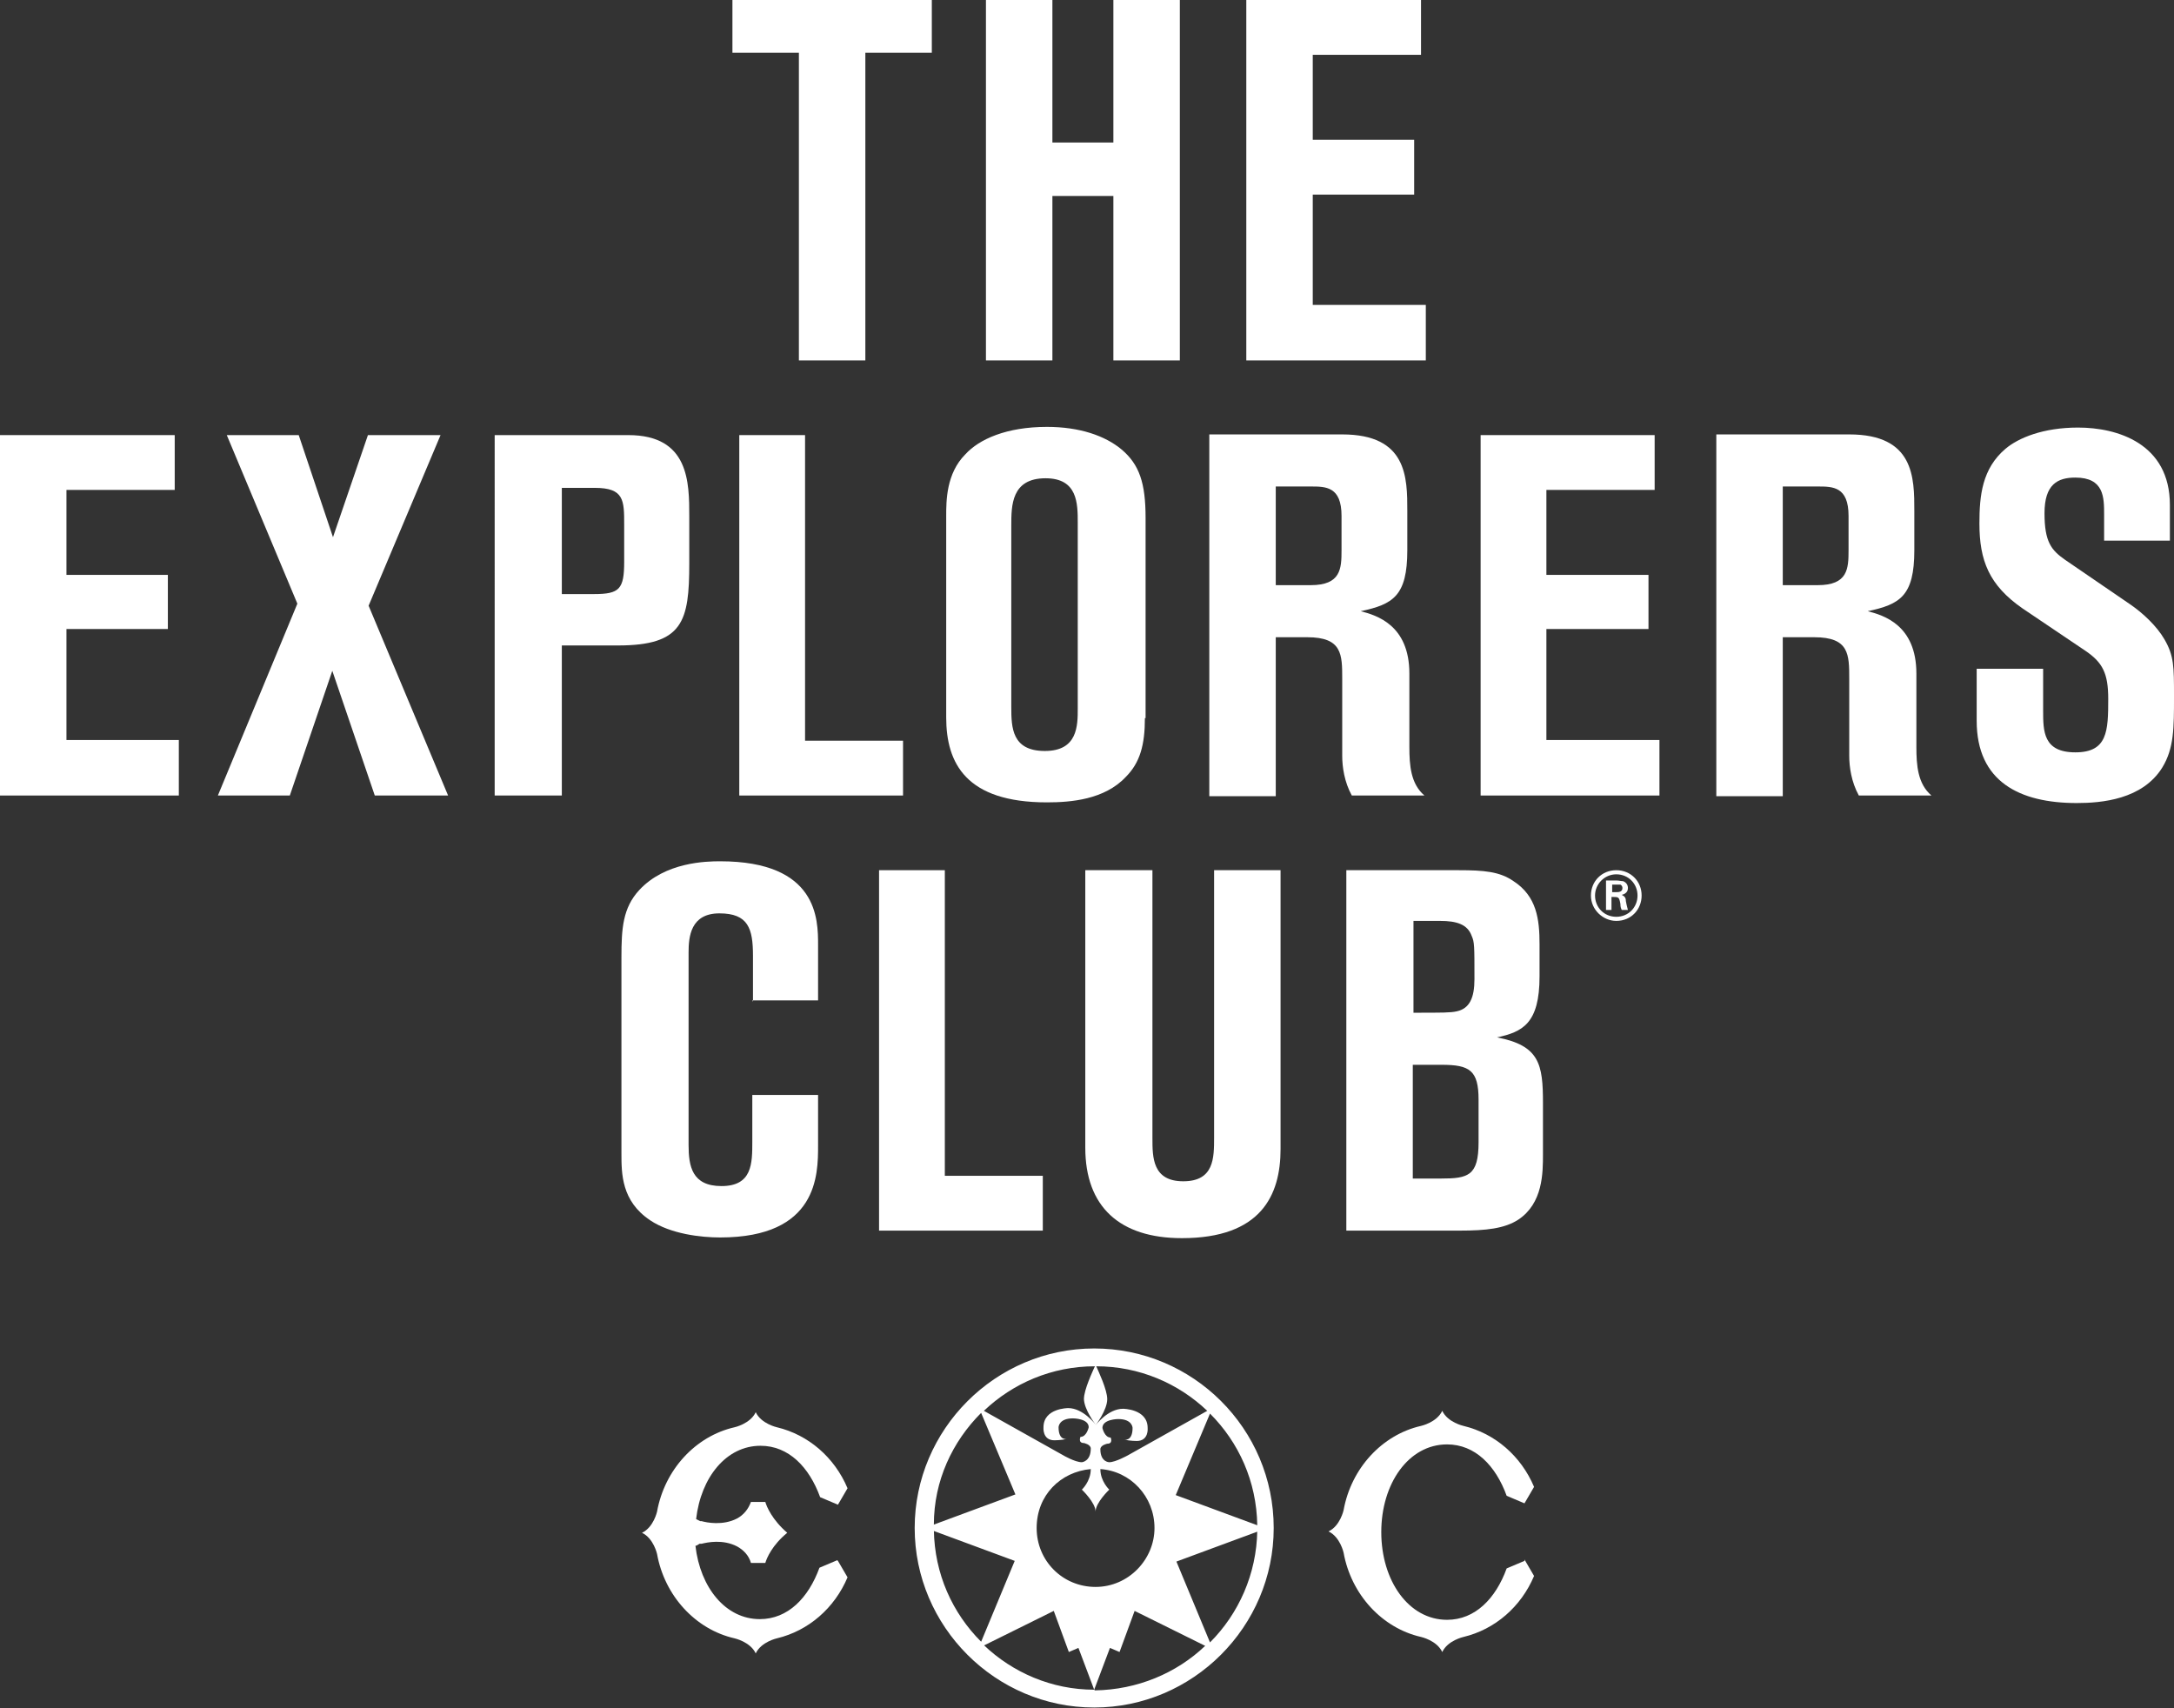 <?xml version="1.0" encoding="UTF-8"?>
<svg id="Layer_1" data-name="Layer 1" xmlns="http://www.w3.org/2000/svg" viewBox="0 0 31.73 24.93">
  <rect x="0" y="0" width="31.73" height="24.93" fill="#333333" stroke="none"/>
  <defs>
    <style>
      .cls-1 {
        fill: #fff;
      }
    </style>
  </defs>
  <path class="cls-1" d="M18.59,22.3c0-1.45-1.18-2.62-2.62-2.62s-2.62,1.18-2.62,2.62,1.18,2.62,2.62,2.62,2.62-1.18,2.62-2.62m-2.62,2.36l.23-.61,.14,.06,.22-.6,1.03,.51c-.42,.4-.99,.64-1.61,.65m-1.63-.65l1.03-.51,.22,.6,.14-.06,.23,.61c-.62,0-1.19-.25-1.61-.65m-.74-1.67l1.19,.44h0l-.49,1.18c-.42-.42-.68-.99-.69-1.63m.69-1.71l.5,1.19h0l-1.19,.44c0-.64,.27-1.21,.69-1.63m1.5-.21c0,.16,.17,.38,.17,.38,0,0-.18-.24-.4-.24,0,0-.36,0-.36,.28,0,0-.02,.19,.16,.19,0,0,.1,0,.18-.02,0,0-.12,.03-.12-.17,0,0,0-.13,.21-.13,0,0,.23,0,.23,.13,0,0-.03,.14-.12,.14,0,0-.04,.09,.05,.09,0,0,.1,.02,.1,.08h0c0,.19-.13,.2-.13,.2-.1,0-.27-.1-.27-.1l-1.16-.65c.42-.4,.99-.65,1.62-.65-.03,.07-.16,.34-.16,.48m.17,1.64c0-.13,.2-.32,.2-.32,0,0-.13-.12-.13-.3,.44,.03,.79,.4,.79,.86s-.38,.86-.86,.86-.86-.38-.86-.86,.35-.82,.79-.86c0,.18-.13,.3-.13,.3,0,0,.2,.19,.2,.32m1.63-1.47l-1.16,.65s-.18,.1-.27,.1c0,0-.13,0-.13-.19h0c0-.06,.1-.08,.1-.08,.09,0,.05-.09,.05-.09-.09,0-.12-.14-.12-.14,0-.13,.23-.13,.23-.13,.21,0,.21,.13,.21,.13,0,.2-.12,.17-.12,.17,.08,.02,.18,.02,.18,.02,.18,0,.16-.19,.16-.19,0-.28-.36-.28-.36-.28-.22,0-.4,.24-.4,.24,0,0,.17-.22,.17-.38,0-.14-.13-.41-.16-.48,.63,0,1.2,.25,1.62,.65m.73,1.67l-1.19-.44h0l.5-1.19c.42,.42,.68,.99,.69,1.63m0,.08c-.01,.63-.27,1.21-.69,1.63l-.49-1.18h0l1.19-.44Z"/>
  <path class="cls-1" d="M12.22,22.77l-.26,.11c-.16,.44-.46,.75-.87,.75-.5,0-.87-.46-.94-1.07,.02,0,.04-.02,.06-.03h0s0,0,.01,0c0,0,0,0,.02,0,.08-.02,.31-.07,.52,.04,0,0,0,0,0,0h0c.09,.05,.17,.13,.2,.24h.21c.02-.07,.1-.26,.32-.44-.22-.19-.3-.38-.32-.45h-.21c-.04,.11-.11,.19-.2,.24h0s0,0,0,0c-.21,.11-.45,.06-.52,.04,0,0,0,0,0,0,0,0-.02,0-.02,0h0s-.04-.02-.06-.03c.07-.61,.44-1.07,.94-1.07,.41,0,.71,.31,.87,.75l.26,.11,.14-.24c-.19-.45-.57-.78-1.03-.89h0s-.23-.05-.31-.22c-.08,.17-.31,.22-.31,.22h0c-.57,.13-1.02,.62-1.13,1.23h0s-.05,.23-.22,.31c.17,.08,.22,.31,.22,.31h0c.11,.61,.56,1.1,1.13,1.23h0s.23,.05,.31,.22c.08-.17,.31-.22,.31-.22h0c.46-.11,.84-.44,1.03-.89l-.14-.24Z"/>
  <path class="cls-1" d="M22.25,22.78l-.26,.11c-.16,.44-.46,.75-.87,.75-.56,0-.96-.57-.96-1.28s.4-1.28,.96-1.28c.41,0,.71,.31,.87,.75l.26,.11,.14-.24c-.19-.45-.57-.78-1.03-.89h0s-.23-.05-.31-.22c-.08,.17-.31,.22-.31,.22h0c-.57,.13-1.02,.62-1.13,1.23h0s-.05,.23-.22,.31c.17,.08,.22,.31,.22,.31h0c.11,.61,.56,1.1,1.13,1.23h0s.23,.05,.31,.22c.08-.17,.31-.22,.31-.22h0c.46-.11,.84-.44,1.03-.89l-.14-.24Z"/>
  <polygon class="cls-1" points="10.69 0 10.69 .77 11.66 .77 11.66 5.26 12.63 5.26 12.63 .77 13.6 .77 13.6 0 10.69 0"/>
  <polygon class="cls-1" points="16.25 0 16.25 2.08 15.36 2.08 15.36 0 14.39 0 14.39 5.26 15.36 5.26 15.36 2.86 16.25 2.86 16.25 5.26 17.22 5.26 17.22 0 16.25 0"/>
  <polygon class="cls-1" points="18.19 0 18.19 5.26 20.81 5.26 20.81 4.45 19.16 4.45 19.16 2.84 20.64 2.84 20.64 2.04 19.16 2.04 19.16 .8 20.74 .8 20.74 0 18.19 0"/>
  <polygon class="cls-1" points="0 6.35 0 11.61 2.61 11.61 2.61 10.8 .97 10.8 .97 9.18 2.45 9.18 2.45 8.39 .97 8.39 .97 7.15 2.55 7.15 2.55 6.35 0 6.35"/>
  <polygon class="cls-1" points="3.31 6.35 4.36 6.35 4.86 7.84 5.37 6.35 6.43 6.35 5.38 8.84 6.54 11.61 5.47 11.61 4.85 9.79 4.23 11.61 3.18 11.61 4.34 8.81 3.31 6.35"/>
  <path class="cls-1" d="M8.2,8.67h.47c.37,0,.44-.07,.44-.47v-.54c0-.36,0-.54-.43-.54h-.48v1.54Zm-.98-2.32h1.95c.89,0,.89,.69,.89,1.19v.68c0,.85-.09,1.2-1.04,1.2h-.82v2.19h-.98V6.35Z"/>
  <polygon class="cls-1" points="10.79 6.35 11.75 6.35 11.75 10.81 13.18 10.81 13.18 11.61 10.79 11.61 10.79 6.35"/>
  <path class="cls-1" d="M15.73,7.63c0-.28,0-.65-.47-.65-.5,0-.5,.4-.5,.69v2.65c0,.3,.01,.64,.49,.64s.48-.37,.48-.62v-2.71Zm.98,2.85c0,.39-.07,.65-.28,.86-.31,.33-.8,.37-1.15,.37-1.18,0-1.47-.57-1.47-1.24v-2.94c0-.22,0-.62,.28-.9,.2-.22,.6-.4,1.19-.4,.48,0,.85,.13,1.09,.33,.26,.22,.35,.49,.35,1v2.92Z"/>
  <path class="cls-1" d="M18.62,8.54h.51c.44,0,.45-.24,.45-.51v-.5c0-.43-.23-.43-.45-.43h-.51v1.44Zm-.97-2.2h1.94c.95,0,.95,.63,.95,1.12v.57c0,.67-.21,.79-.68,.89,.23,.06,.71,.2,.71,.91v1.07c0,.27,.02,.54,.22,.71h-1.06c-.11-.2-.14-.42-.14-.58v-1.12c0-.36,0-.61-.51-.61h-.46v2.32h-.97V6.35Z"/>
  <polygon class="cls-1" points="21.61 6.35 24.15 6.35 24.15 7.15 22.57 7.15 22.57 8.39 24.06 8.39 24.06 9.18 22.57 9.18 22.57 10.8 24.22 10.8 24.22 11.61 21.61 11.61 21.61 6.35"/>
  <path class="cls-1" d="M26.02,8.54h.51c.44,0,.45-.24,.45-.51v-.5c0-.43-.23-.43-.45-.43h-.51v1.44Zm-.97-2.2h1.94c.95,0,.95,.63,.95,1.12v.57c0,.67-.21,.79-.68,.89,.23,.06,.71,.2,.71,.91v1.07c0,.27,.02,.54,.22,.71h-1.06c-.11-.2-.14-.42-.14-.58v-1.12c0-.36,0-.61-.51-.61h-.46v2.32h-.97V6.35Z"/>
  <path class="cls-1" d="M28.85,9.76h.97v.61c0,.3,0,.61,.47,.61s.48-.31,.48-.78c0-.37-.08-.53-.33-.7l-.92-.62c-.49-.34-.63-.7-.63-1.24,0-.41,.04-.8,.38-1.09,.19-.16,.55-.31,1.06-.31,.57,0,1.34,.23,1.34,1.13v.52h-.96v-.38c0-.25,0-.54-.42-.54-.26,0-.45,.1-.45,.52s.1,.54,.3,.68l.95,.65c.19,.13,.39,.32,.5,.51,.14,.24,.14,.4,.14,.83,0,.47,0,.76-.17,1.04-.29,.47-.89,.52-1.25,.52-.83,0-1.46-.31-1.46-1.2v-.77Z"/>
  <path class="cls-1" d="M10.99,14.62v-.67c0-.4-.07-.62-.49-.62s-.45,.34-.45,.57v2.81c0,.31,.05,.6,.48,.6,.45,0,.45-.33,.45-.65v-.68h.96v.74c0,.42,0,1.34-1.43,1.34-.28,0-.72-.05-1.02-.25-.42-.28-.42-.68-.42-.98v-2.86c0-.42,.02-.72,.26-.98,.38-.41,.98-.42,1.18-.42,1.43,0,1.43,.85,1.43,1.22v.81h-.96Z"/>
  <polygon class="cls-1" points="12.83 12.7 13.79 12.7 13.79 17.16 15.22 17.16 15.22 17.96 12.83 17.96 12.83 12.7"/>
  <path class="cls-1" d="M15.84,12.7h.98v3.91c0,.28,0,.63,.45,.63s.45-.34,.45-.64v-3.9h.97v4.07c0,.68-.29,1.3-1.44,1.3-.91,0-1.41-.46-1.41-1.32v-4.05Z"/>
  <path class="cls-1" d="M20.63,17.2h.4c.4,0,.55-.04,.55-.53v-.62c0-.43-.13-.51-.54-.51h-.42v1.66Zm0-2.42c.43,0,.54,0,.63-.02,.19-.04,.26-.2,.26-.47,0-.49,0-.54-.04-.63-.06-.17-.22-.22-.46-.22h-.39v1.33Zm-.97-2.08h1.63c.37,0,.6,.02,.8,.16,.34,.22,.38,.56,.38,.92v.47c0,.69-.25,.81-.62,.89,.62,.12,.67,.39,.67,.96v.74c0,.28,0,.72-.36,.96-.2,.13-.47,.16-.85,.16h-1.66v-5.26Z"/>
  <path class="cls-1" d="M23.9,13.07c0,.17-.13,.31-.31,.31s-.31-.14-.31-.31,.14-.31,.31-.31c.18,0,.31,.14,.31,.31m.06,0c0-.21-.16-.37-.37-.37s-.37,.16-.37,.37,.18,.37,.37,.37c.22,0,.37-.17,.37-.37m-.44-.16h.05s.06,0,.08,0c.02,.01,.03,.03,.03,.05,0,.06-.06,.06-.09,.06h-.06v-.11Zm-.08-.06v.43h.08v-.19c.11,0,.11,0,.13,.1,0,.05,.01,.07,.02,.09h.09s-.02-.07-.03-.13c0-.05-.02-.07-.06-.09,.08-.02,.09-.07,.09-.1,0-.04-.02-.08-.07-.1-.03,0-.06-.01-.1-.01h-.14Z"/>
</svg>